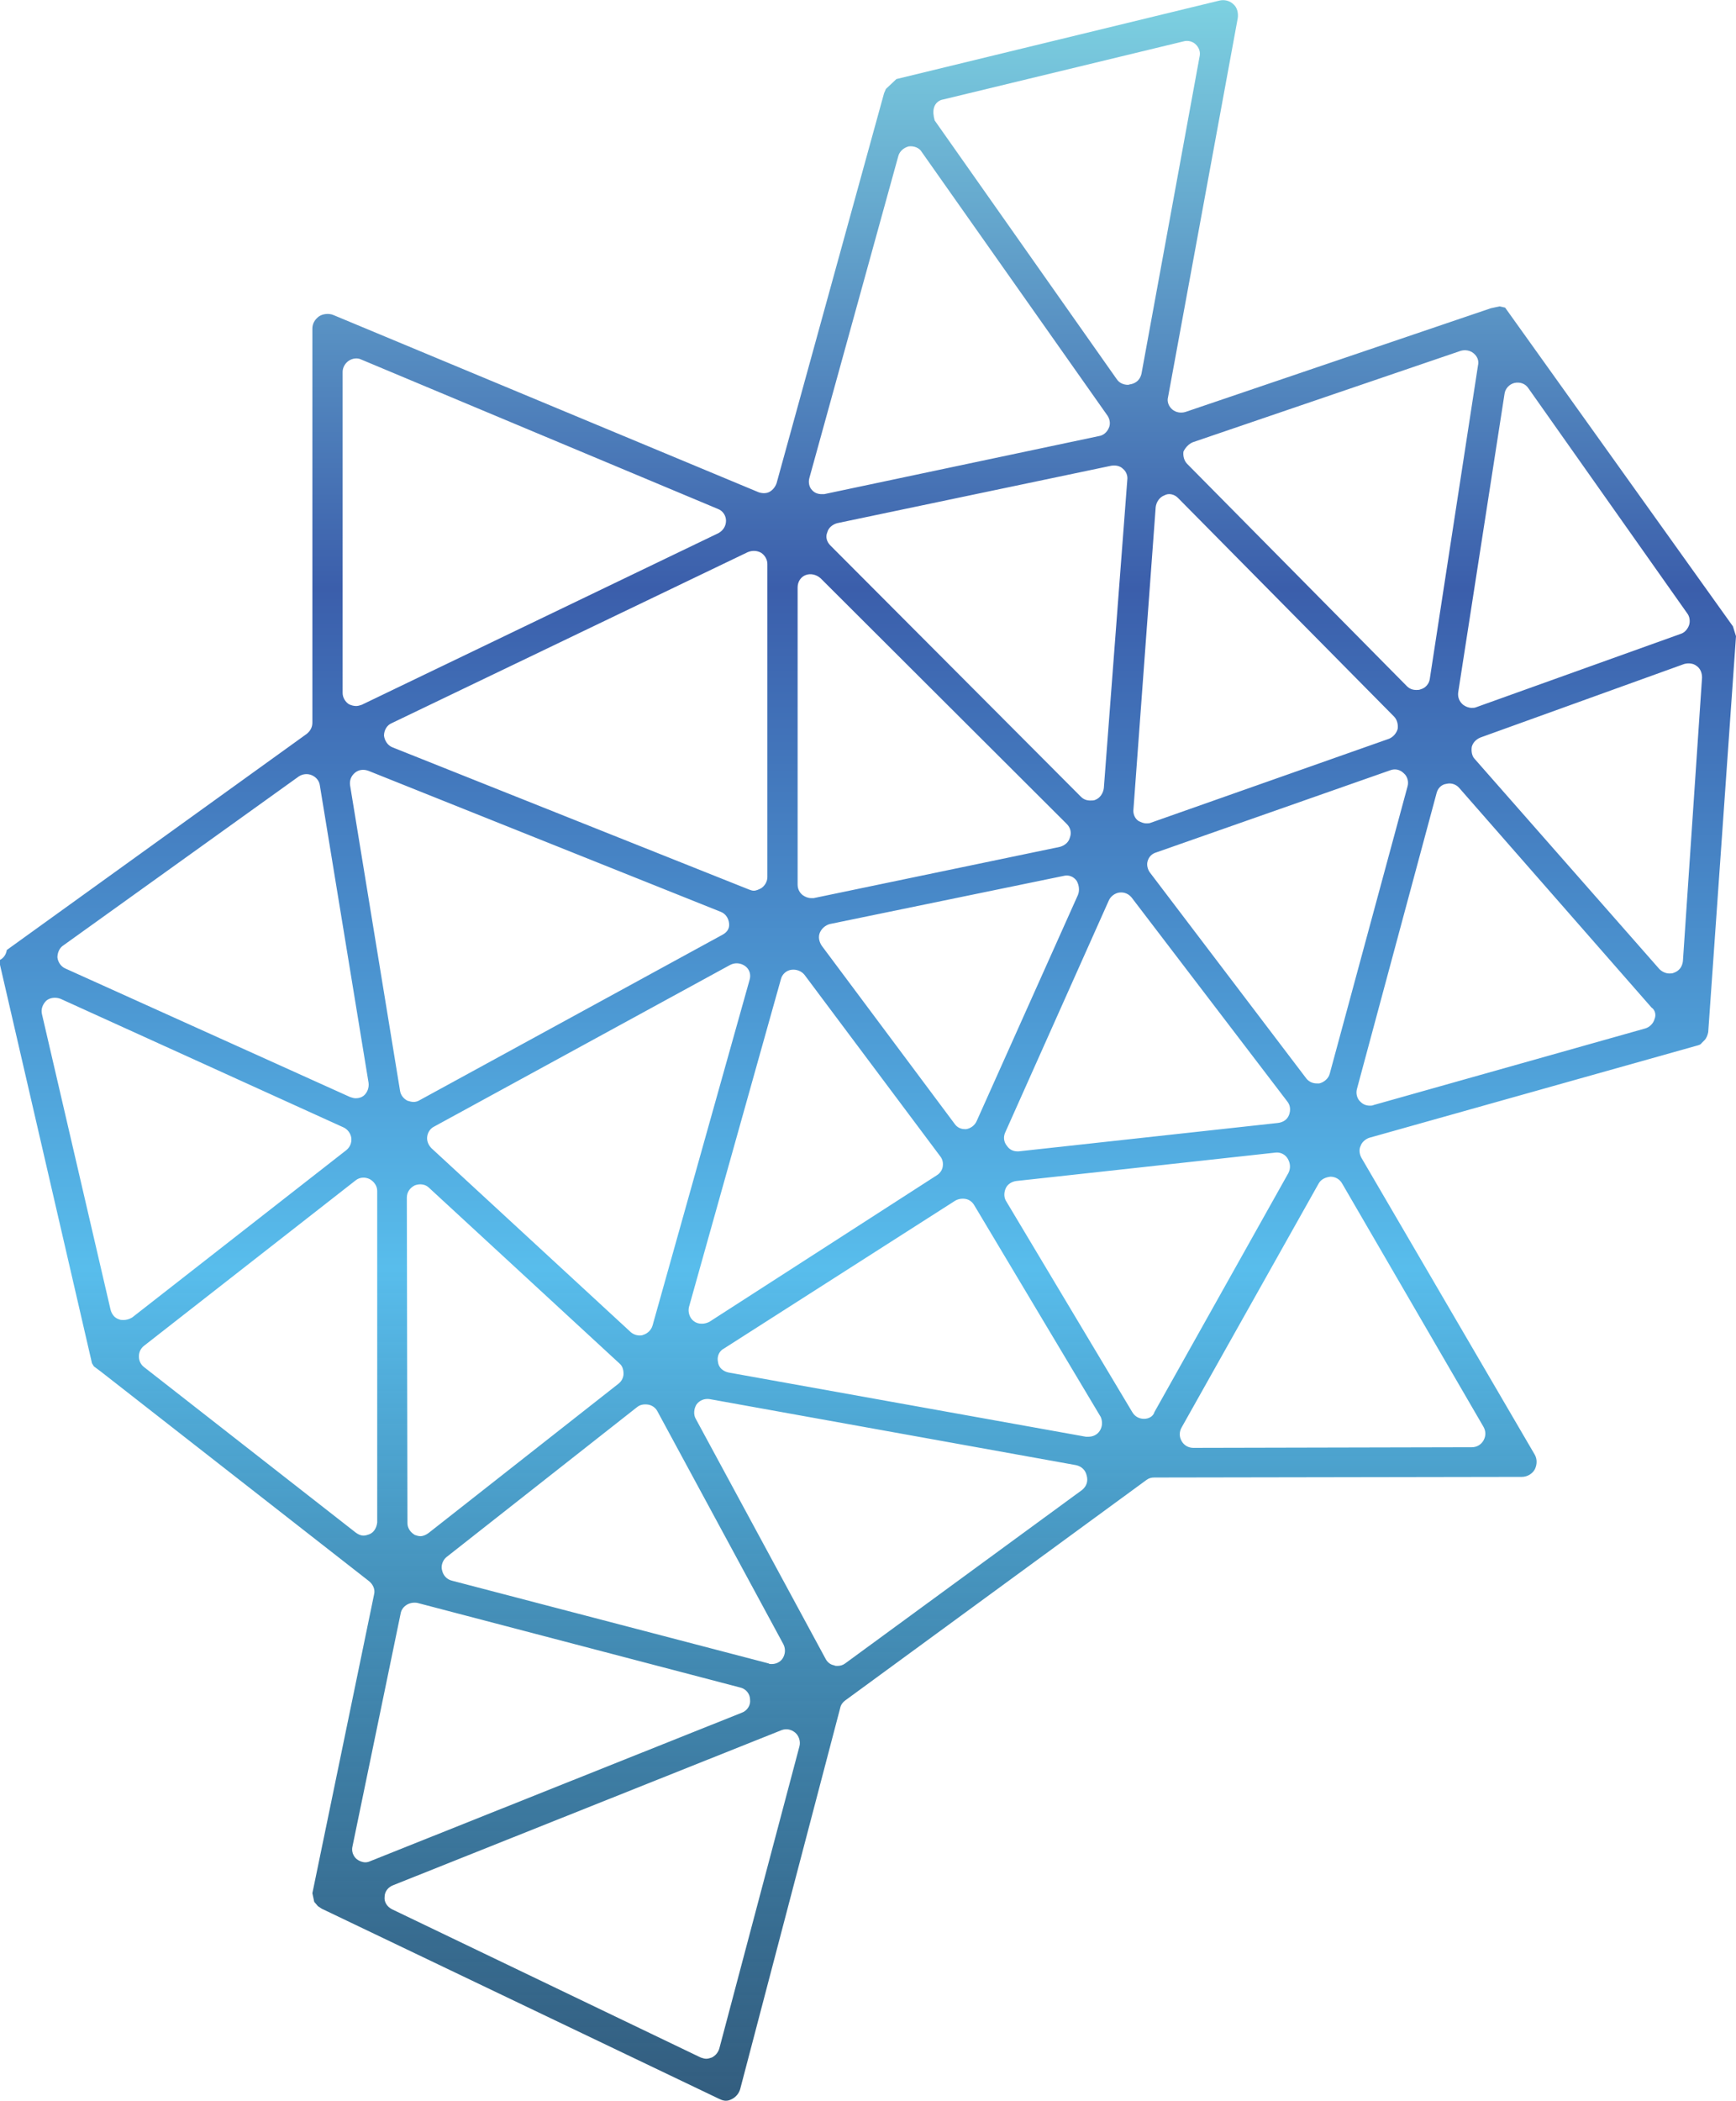 <?xml version="1.0" encoding="utf-8"?>
<!-- Generator: Adobe Illustrator 19.0.0, SVG Export Plug-In . SVG Version: 6.00 Build 0)  -->
<svg version="1.1" id="Layer_1" xmlns="http://www.w3.org/2000/svg" xmlns:xlink="http://www.w3.org/1999/xlink" x="0px" y="0px"
	 viewBox="-76.9 219.5 281.2 340.1" style="enable-background:new -76.9 219.5 281.2 340.1;" xml:space="preserve">
<style type="text/css">
	.st0{fill:url(#SVGID_1_);}
</style>
<linearGradient id="SVGID_1_" gradientUnits="userSpaceOnUse" x1="63.7" y1="236.4" x2="63.7" y2="576.475" gradientTransform="matrix(1 0 0 -1 0 796)">
	<stop  offset="8.155163e-007" style="stop-color:#00355F;stop-opacity:0.8"/>
	<stop  offset="0.396" style="stop-color:#58BDEC"/>
	<stop  offset="0.72" style="stop-color:#3B5EAB"/>
	<stop  offset="1" style="stop-color:#7DD1E1"/>
</linearGradient>
<path class="st0" d="M199.2,387.9c0.3-0.3,0.5-0.8,0.6-1.3l4.5-64.1l-0.5-1.6l-36.9-51.6l-0.9-0.2l-1.4,0.3l-49.5,16.8
	c-0.7,0.2-1.5,0.1-2.1-0.4s-0.9-1.3-0.7-2l11.3-61.4c0.1-0.8-0.1-1.7-0.7-2.2c-0.6-0.6-1.5-0.8-2.3-0.6l-52.3,12.7l-1.7,1.6
	l-0.3,0.7l-17.4,63.1c-0.2,0.6-0.6,1.1-1.1,1.4c-0.5,0.3-1.2,0.3-1.8,0.1l-68.9-28.7c-0.7-0.3-1.7-0.2-2.3,0.2
	c-0.7,0.5-1.1,1.2-1.1,2v63.8c0,0.7-0.3,1.3-0.9,1.8l-48.6,35c-0.1,0.7-0.5,1.3-1.1,1.6v0.8l14.9,64.5c0.1,0.2,0.2,0.3,0.3,0.5
	l1.2,0.9l43.4,33.9c0.6,0.5,1,1.3,0.8,2.1l-10,48.4l0.3,1.4l0.6,0.7l0.6,0.4l64.4,30.8c0.8,0.4,1.4,0.4,2.1,0
	c0.6-0.3,1.1-0.9,1.3-1.6L59.2,496c0.1-0.5,0.4-0.9,0.8-1.2l48.8-35.7c0.4-0.3,0.8-0.4,1.3-0.4l59.5-0.1c0.9,0,1.7-0.5,2.1-1.2
	c0.4-0.8,0.4-1.7,0-2.4l-28.1-48.1c-0.3-0.6-0.4-1.3-0.1-1.9c0.2-0.6,0.8-1.1,1.4-1.3l53-14.9c0.4-0.1,0.7-0.2,0.8-0.4L199.2,387.9
	L199.2,387.9z M166.8,283.3c0.1-0.9,0.8-1.6,1.6-1.8c0.9-0.2,1.8,0.1,2.3,0.9l25.7,36.4c0.4,0.5,0.5,1.3,0.3,1.9s-0.7,1.2-1.3,1.4
	L162.2,334c-0.2,0.1-0.5,0.1-0.7,0.1c-0.5,0-1-0.2-1.4-0.5c-0.6-0.5-0.9-1.2-0.8-2L166.8,283.3L166.8,283.3z M116.3,291.1l43.4-14.8
	c0.7-0.2,1.5-0.1,2.1,0.4s0.9,1.2,0.7,2l-7.8,50.7c-0.1,0.8-0.7,1.5-1.5,1.7c-0.2,0.1-0.4,0.1-0.7,0.1c-0.6,0-1.1-0.2-1.5-0.6
	l-35.6-36c-0.5-0.5-0.7-1.3-0.6-2C115.1,292,115.6,291.4,116.3,291.1z M97.7,364.4L81.3,401c-0.3,0.7-1,1.2-1.7,1.3h-0.2
	c-0.7,0-1.3-0.3-1.7-0.9l-21.5-28.8c-0.4-0.6-0.6-1.4-0.3-2.1c0.3-0.7,0.9-1.2,1.6-1.4l37.9-7.8c0.8-0.2,1.6,0.1,2.1,0.8
	C97.9,362.8,98,363.7,97.7,364.4L97.7,364.4z M57.6,307.8c-0.6-0.6-0.8-1.4-0.5-2.1c0.2-0.8,0.9-1.3,1.6-1.5l44.4-9.3
	c0.7-0.1,1.4,0,1.9,0.5c0.5,0.4,0.8,1.1,0.7,1.8l-3.8,49.9c-0.1,0.8-0.6,1.6-1.4,1.9c-0.2,0.1-0.5,0.1-0.8,0.1
	c-0.6,0-1.1-0.2-1.5-0.6L57.6,307.8z M85.9,402.9l16.8-37.6c0.3-0.7,1-1.2,1.7-1.3c0.8-0.1,1.5,0.2,2,0.8l25.2,33
	c0.5,0.6,0.6,1.4,0.3,2.2c-0.3,0.8-1,1.2-1.8,1.3l-42,4.6h-0.2c-0.7,0-1.3-0.3-1.7-0.9C85.7,404.4,85.6,403.6,85.9,402.9L85.9,402.9
	z M109.4,360.8c-0.4-0.5-0.6-1.3-0.4-1.9c0.2-0.7,0.7-1.2,1.4-1.4l37.9-13.3c0.8-0.3,1.6-0.1,2.2,0.5c0.6,0.5,0.8,1.4,0.6,2.1
	l-12.6,46.5c-0.2,0.8-0.9,1.4-1.7,1.6h-0.4c-0.7,0-1.3-0.3-1.7-0.8L109.4,360.8L109.4,360.8z M113.9,300.1l35,35.4
	c0.5,0.5,0.7,1.3,0.6,2c-0.2,0.7-0.7,1.3-1.4,1.6l-38.6,13.6c-0.2,0.1-0.5,0.1-0.7,0.1c-0.5,0-0.9-0.2-1.3-0.4
	c-0.6-0.4-0.9-1.2-0.8-1.9l3.6-48.9c0.1-0.8,0.6-1.6,1.4-1.9C112.4,299.3,113.3,299.5,113.9,300.1L113.9,300.1z M74.4,236.9
	c0.2-0.7,0.8-1.2,1.5-1.3l38.9-9.4c0.7-0.2,1.5,0,2,0.5s0.8,1.2,0.6,2L108,280c-0.2,0.9-0.8,1.5-1.7,1.7c-0.2,0-0.3,0.1-0.5,0.1
	c-0.7,0-1.4-0.3-1.8-0.9L74.5,239C74.3,238.3,74.2,237.5,74.4,236.9L74.4,236.9z M54.2,296.9l14.4-52.1c0.2-0.8,0.9-1.4,1.7-1.6
	c0.8-0.1,1.7,0.2,2.1,0.9l30.1,42.7c0.4,0.6,0.5,1.4,0.2,2c-0.3,0.7-0.9,1.2-1.6,1.3l-44.5,9.4h-0.4c-0.6,0-1.2-0.2-1.6-0.7
	C54.2,298.4,54,297.6,54.2,296.9L54.2,296.9z M52.3,314.6c0-0.9,0.5-1.7,1.3-2c0.8-0.3,1.7-0.1,2.4,0.5l39.9,39.8
	c0.6,0.6,0.8,1.4,0.5,2.2c-0.2,0.8-0.9,1.3-1.6,1.5l-39.9,8.3h-0.4c-0.5,0-1-0.2-1.4-0.5c-0.5-0.4-0.8-1-0.8-1.7L52.3,314.6
	L52.3,314.6z M49.6,378c0.2-0.8,0.9-1.4,1.7-1.5s1.6,0.2,2.1,0.8l22,29.4c0.4,0.5,0.5,1.1,0.4,1.7c-0.1,0.6-0.5,1.1-1,1.4L38,433.5
	c-0.4,0.2-0.8,0.3-1.2,0.3c-0.5,0-0.9-0.1-1.3-0.4c-0.7-0.5-1-1.5-0.8-2.3L49.6,378L49.6,378z M40,370.9l-48.9,26.7
	c-0.3,0.2-0.7,0.3-1,0.3s-0.7-0.1-1-0.2c-0.6-0.3-1.1-0.9-1.2-1.6l-8.1-49.5c-0.1-0.8,0.2-1.5,0.8-2c0.6-0.5,1.4-0.6,2.2-0.3
	l57,22.8c0.8,0.3,1.3,1,1.4,1.9S40.8,370.5,40,370.9L40,370.9z M41.4,375.7c0.8-0.4,1.7-0.3,2.4,0.2s1,1.4,0.7,2.3l-15.7,55.9
	c-0.2,0.7-0.8,1.3-1.5,1.5c-0.2,0.1-0.4,0.1-0.6,0.1c-0.5,0-1.1-0.2-1.5-0.6L-7,405.4c-0.5-0.5-0.8-1.2-0.7-1.9
	c0.1-0.7,0.5-1.3,1.1-1.6L41.4,375.7L41.4,375.7z M-11,413.4c0-0.9,0.5-1.6,1.3-2c0.8-0.3,1.7-0.2,2.3,0.4l30.8,28.4
	c0.5,0.4,0.7,1,0.7,1.7c0,0.6-0.3,1.2-0.8,1.6l-30.8,24.2c-0.4,0.3-0.9,0.5-1.3,0.5c-0.3,0-0.6-0.1-0.9-0.2
	c-0.7-0.4-1.2-1.1-1.2-1.9L-11,413.4L-11,413.4z M-4.6,471.6l30.9-24.3c0.5-0.4,1.1-0.5,1.8-0.4c0.6,0.1,1.2,0.5,1.5,1.1L50,485.7
	c0.4,0.8,0.3,1.7-0.2,2.4c-0.4,0.5-1,0.8-1.7,0.8c-0.2,0-0.4,0-0.5-0.1l-51.3-13.4c-0.8-0.2-1.4-0.8-1.6-1.7
	C-5.5,473-5.2,472.1-4.6,471.6L-4.6,471.6z M46.4,309c0.6,0.4,1,1.1,1,1.8v50.7c0,0.7-0.4,1.4-1,1.8c-0.4,0.2-0.8,0.4-1.2,0.4
	c-0.3,0-0.5-0.1-0.8-0.2l-57.7-23c-0.8-0.3-1.3-1.1-1.4-1.9c0-0.9,0.5-1.7,1.2-2l57.7-27.7C44.9,308.6,45.7,308.6,46.4,309z
	 M-21.4,279.7c0-0.7,0.4-1.4,1-1.8s1.4-0.5,2-0.2l57.8,24.2c0.8,0.3,1.3,1.1,1.3,1.9c0,0.9-0.5,1.6-1.2,2l-57.8,27.8
	c-0.3,0.1-0.6,0.2-0.9,0.2c-0.4,0-0.8-0.1-1.2-0.3c-0.6-0.4-1-1.1-1-1.8V279.7L-21.4,279.7z M-66.7,372.6l38.2-27.4
	c0.6-0.4,1.4-0.5,2.1-0.2c0.7,0.3,1.2,0.9,1.3,1.6l7.9,48.2c0.1,0.8-0.2,1.6-0.8,2.1c-0.4,0.3-0.8,0.4-1.3,0.4
	c-0.3,0-0.6-0.1-0.9-0.2l-46.1-20.8c-0.7-0.3-1.2-1-1.3-1.8C-67.6,373.8-67.3,373-66.7,372.6L-66.7,372.6z M-56.9,433.2
	c-0.2,0-0.5,0-0.7-0.1c-0.7-0.2-1.2-0.8-1.4-1.6l-11.1-47.8c-0.2-0.8,0.1-1.6,0.7-2.2c0.6-0.5,1.5-0.6,2.3-0.3l45.8,20.8
	c0.7,0.3,1.2,1,1.3,1.7c0.1,0.8-0.2,1.5-0.8,2l-34.7,27.1C-56,433.1-56.5,433.2-56.9,433.2L-56.9,433.2z M-17.1,467.9
	c-0.3,0.1-0.6,0.2-0.9,0.2c-0.5,0-0.9-0.2-1.3-0.5l-34.3-26.8c-0.5-0.4-0.8-1-0.8-1.7c0-0.7,0.3-1.3,0.8-1.7l34.3-26.8
	c0.6-0.5,1.5-0.6,2.3-0.2c0.7,0.4,1.2,1.1,1.2,1.9V466C-15.9,466.8-16.3,467.6-17.1,467.9L-17.1,467.9z M-17.7,521
	c-0.5,0-1-0.2-1.4-0.5c-0.6-0.5-0.9-1.3-0.7-2.1l7.8-37.7c0.1-0.6,0.5-1.1,1-1.4s1.1-0.4,1.7-0.3L43,492.7c0.9,0.2,1.6,1,1.6,2
	c0.1,0.9-0.5,1.8-1.4,2.1l-60.1,24C-17.1,520.9-17.4,521-17.7,521L-17.7,521z M39.6,551.2c-0.2,0.6-0.6,1.1-1.2,1.4
	c-0.3,0.1-0.6,0.2-0.9,0.2c-0.3,0-0.6-0.1-0.9-0.2l-50-24c-0.8-0.4-1.3-1.2-1.2-2c0-0.9,0.6-1.6,1.4-1.9l62.9-25.1
	c0.8-0.3,1.6-0.1,2.2,0.4c0.6,0.5,0.9,1.4,0.7,2.2L39.6,551.2L39.6,551.2z M98.4,460.7L60,488.8c-0.4,0.3-0.8,0.4-1.3,0.4
	c-0.2,0-0.3,0-0.5-0.1c-0.6-0.1-1.1-0.5-1.4-1.1l-21-38.8c-0.4-0.7-0.3-1.6,0.1-2.3c0.5-0.7,1.3-1,2.1-0.9l59.4,10.7
	c0.9,0.2,1.5,0.8,1.7,1.6C99.4,459.3,99.1,460.1,98.4,460.7L98.4,460.7z M101.2,451.2c-0.4,0.6-1.1,0.9-1.8,0.9H99l-57.9-10.4
	c-0.9-0.2-1.6-0.8-1.7-1.7c-0.2-0.9,0.2-1.8,1-2.2l37.4-23.9c0.5-0.3,1.1-0.4,1.7-0.3c0.6,0.1,1.1,0.5,1.4,1l20.5,34.3
	C101.7,449.6,101.7,450.5,101.2,451.2L101.2,451.2z M108.4,449.2c-0.8,0-1.5-0.4-1.9-1.1L86.1,414c-0.4-0.6-0.4-1.4-0.1-2.1
	c0.3-0.7,1-1.1,1.7-1.2l42-4.6c0.8-0.1,1.6,0.3,2,1c0.4,0.7,0.5,1.5,0.1,2.3l-21.7,38.7C109.9,448.8,109.2,449.2,108.4,449.2
	L108.4,449.2z M163.4,450.5c0.4,0.7,0.4,1.5,0,2.2c-0.4,0.7-1.1,1.1-1.9,1.1l-45.1,0.1c-0.8,0-1.5-0.4-1.9-1.1s-0.4-1.5,0-2.2
	l22.2-39.5c0.4-0.7,1.1-1,1.9-1.1c0.8,0,1.5,0.4,1.9,1.1L163.4,450.5L163.4,450.5z M191.1,384.5c-0.2,0.7-0.8,1.3-1.5,1.5l-44,12.4
	c-0.2,0.1-0.4,0.1-0.6,0.1c-0.6,0-1.1-0.2-1.5-0.6c-0.6-0.5-0.8-1.4-0.6-2.1l12.9-47.9c0.2-0.8,0.8-1.4,1.6-1.5
	c0.8-0.2,1.6,0.1,2.1,0.7l31.1,35.5C191.2,383,191.4,383.8,191.1,384.5L191.1,384.5z M195.7,375.1c-0.1,0.9-0.6,1.6-1.5,1.9
	c-0.2,0.1-0.5,0.1-0.7,0.1c-0.6,0-1.2-0.3-1.6-0.7l-29.9-34c-0.5-0.5-0.6-1.3-0.5-2c0.2-0.7,0.7-1.2,1.4-1.5l33-11.9
	c0.7-0.2,1.5-0.1,2,0.3c0.6,0.4,0.9,1.1,0.9,1.9L195.7,375.1L195.7,375.1z"/>
</svg>
